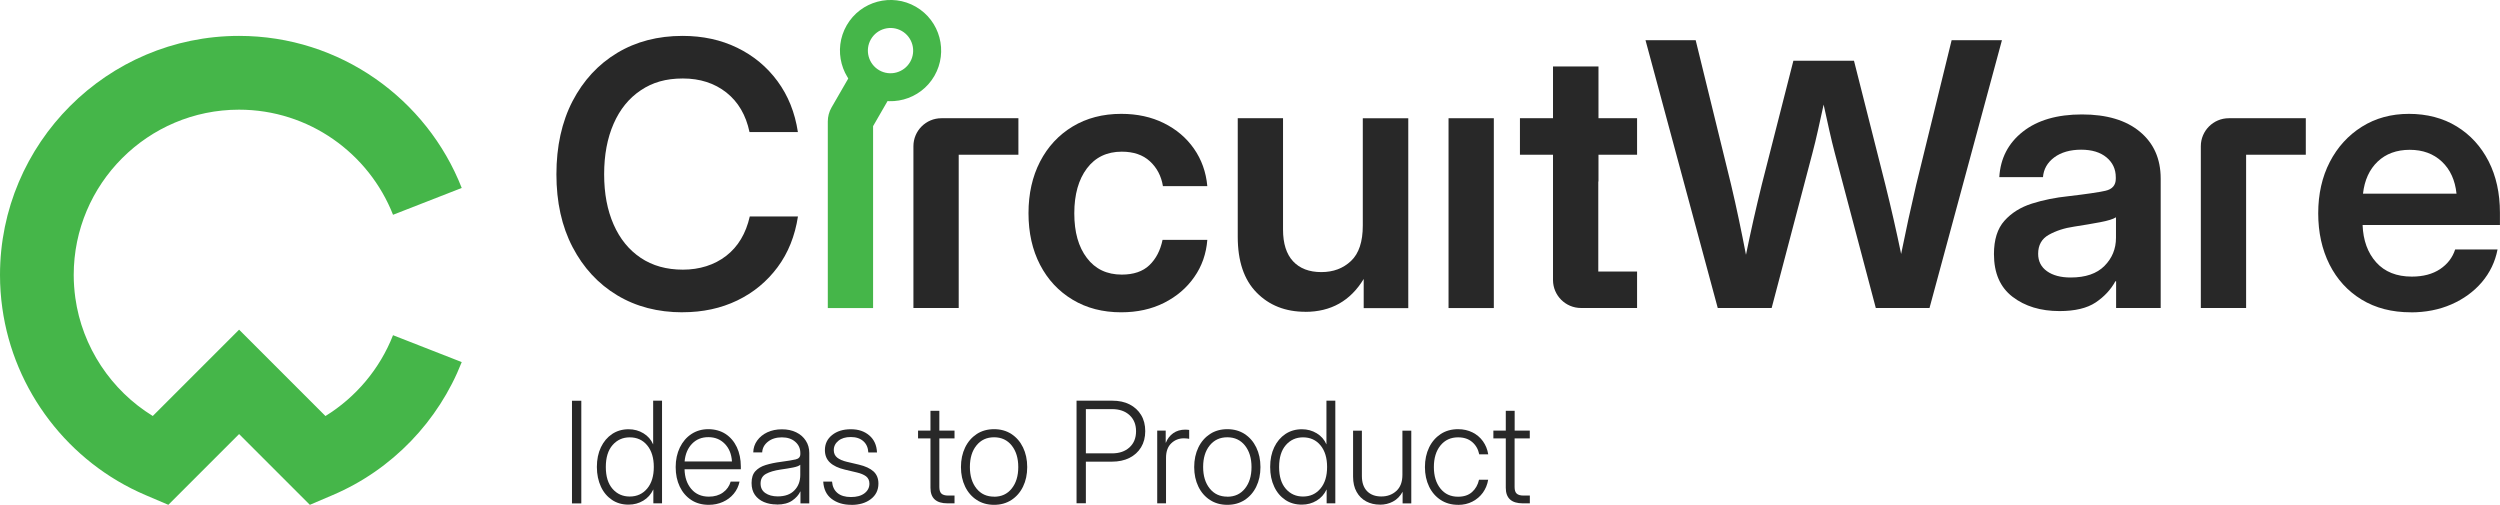 <?xml version="1.0" encoding="UTF-8"?>
<svg id="Layer_2" data-name="Layer 2" xmlns="http://www.w3.org/2000/svg" viewBox="0 0 388.65 78.48">
  <defs>
    <style>
      .cls-1 {
        fill: #282828;
      }

      .cls-2 {
        fill: #45b649;
      }
    </style>
  </defs>
  <g id="Layer_1-2" data-name="Layer 1">
    <g>
      <g>
        <g>
          <path class="cls-1" d="m90.37,62.3v15.96h-1.45v-15.96h1.45Z"/>
          <path class="cls-1" d="m97.71,78.45c-.97,0-1.83-.24-2.56-.73s-1.32-1.17-1.73-2.06-.63-1.9-.63-3.07.21-2.18.63-3.06,1-1.56,1.74-2.06c.74-.49,1.6-.74,2.56-.74.85,0,1.62.21,2.31.63.69.42,1.19.99,1.5,1.71h.01v-6.78h1.38v15.96h-1.35v-2.14h-.02c-.35.74-.86,1.31-1.54,1.72-.68.41-1.44.62-2.29.62Zm.18-1.26c1.14,0,2.04-.42,2.73-1.25s1.02-1.95,1.02-3.35-.34-2.52-1.02-3.35-1.59-1.25-2.73-1.25c-1.07,0-1.96.4-2.66,1.2-.7.8-1.05,1.93-1.05,3.41s.35,2.6,1.05,3.4c.7.8,1.59,1.19,2.66,1.19Z"/>
          <path class="cls-1" d="m110.2,78.48c-1.06,0-1.98-.25-2.75-.76s-1.36-1.2-1.78-2.08c-.42-.88-.63-1.89-.63-3.03s.22-2.15.65-3.04c.43-.89,1.03-1.59,1.79-2.09s1.64-.76,2.63-.76,1.92.25,2.68.74c.76.5,1.34,1.18,1.76,2.06.41.87.62,1.88.62,3v.43h-8.75c.03,1.26.38,2.28,1.05,3.07.67.79,1.58,1.19,2.73,1.19.86,0,1.59-.21,2.19-.64s1-1,1.2-1.7h1.38c-.15.72-.45,1.35-.91,1.9-.45.54-1.01.96-1.68,1.26s-1.4.45-2.19.45Zm-3.77-6.74h7.36c-.07-1.14-.44-2.05-1.11-2.74-.67-.69-1.52-1.04-2.56-1.04s-1.87.34-2.54,1.03c-.66.69-1.05,1.6-1.15,2.75Z"/>
          <path class="cls-1" d="m120.73,78.42c-.71,0-1.37-.12-1.96-.37-.59-.25-1.06-.62-1.41-1.11-.35-.5-.52-1.11-.52-1.85,0-.79.19-1.4.58-1.83s.93-.76,1.62-.97,1.48-.38,2.36-.49c1.05-.14,1.81-.27,2.3-.38.48-.11.72-.39.72-.83v-.17c0-.7-.26-1.28-.79-1.74-.52-.46-1.22-.69-2.08-.69s-1.59.22-2.16.67c-.57.45-.87,1.01-.9,1.67h-1.39c.02-.69.22-1.3.61-1.84s.91-.97,1.57-1.28c.66-.31,1.42-.47,2.28-.47s1.58.16,2.22.47c.64.31,1.13.74,1.49,1.3.36.55.54,1.19.54,1.91v7.84h-1.37v-1.85h-.03c-.24.53-.66,1-1.25,1.41s-1.39.62-2.4.62Zm.17-1.25c1.13,0,2-.31,2.6-.94.61-.62.91-1.43.91-2.4v-1.58c-.19.18-.57.32-1.13.43-.56.11-1.21.22-1.95.32-.94.14-1.69.36-2.25.67s-.84.81-.84,1.49.25,1.15.74,1.49,1.14.52,1.92.52Z"/>
          <path class="cls-1" d="m132.33,78.48c-1.22,0-2.23-.31-3.04-.92-.81-.61-1.24-1.51-1.31-2.69h1.37c.06.76.34,1.35.84,1.77.5.42,1.2.63,2.1.63s1.58-.19,2.1-.58c.51-.39.77-.89.77-1.5,0-.49-.18-.87-.52-1.14-.35-.26-.83-.46-1.43-.6l-1.86-.44c-1.02-.24-1.8-.61-2.32-1.1-.53-.49-.79-1.14-.79-1.94,0-.96.37-1.74,1.12-2.34.75-.6,1.72-.9,2.91-.9s2.12.32,2.87.96,1.15,1.52,1.2,2.65h-1.35c-.04-.74-.29-1.32-.77-1.75-.48-.43-1.13-.65-1.95-.65s-1.45.19-1.93.58c-.48.39-.72.87-.72,1.46,0,.49.18.88.53,1.16s.85.5,1.49.65l1.87.44c1.02.24,1.78.6,2.29,1.06.5.46.76,1.09.76,1.88,0,1.02-.4,1.83-1.19,2.43-.79.6-1.8.89-3.03.89Z"/>
          <path class="cls-1" d="m148.39,66.94v1.21h-2.36v7.56c0,.48.11.82.32,1.02.21.2.56.31,1.05.31h.99v1.21h-1.09c-1.76,0-2.65-.8-2.65-2.41v-7.69h-1.93v-1.21h1.93v-3.08h1.38v3.08h2.36Z"/>
          <path class="cls-1" d="m154.54,78.48c-1.02,0-1.92-.25-2.69-.75-.77-.5-1.38-1.19-1.81-2.08-.43-.89-.65-1.9-.65-3.04s.22-2.16.65-3.05c.43-.89,1.04-1.58,1.81-2.09.77-.5,1.67-.75,2.69-.75s1.92.25,2.69.75c.77.5,1.38,1.2,1.81,2.09.43.89.65,1.9.65,3.05s-.22,2.16-.65,3.04c-.43.89-1.04,1.58-1.81,2.08-.77.5-1.67.75-2.69.75Zm0-1.26c1.15,0,2.06-.42,2.74-1.27.68-.85,1.02-1.96,1.02-3.34s-.34-2.49-1.02-3.35c-.68-.85-1.59-1.28-2.74-1.28s-2.05.42-2.74,1.27-1.02,1.97-1.02,3.35.34,2.49,1.02,3.34c.68.85,1.59,1.27,2.74,1.27Z"/>
          <path class="cls-1" d="m167.36,78.25v-15.96h5.55c1.04,0,1.94.19,2.7.58s1.36.94,1.79,1.65.64,1.55.64,2.51-.22,1.8-.65,2.51c-.43.71-1.04,1.26-1.81,1.65-.78.39-1.69.58-2.73.58h-4.04v6.47h-1.45Zm1.45-7.77h4.06c1.14,0,2.04-.31,2.72-.93.68-.62,1.02-1.46,1.02-2.51s-.34-1.88-1.02-2.51c-.68-.62-1.58-.93-2.72-.93h-4.06v6.87Z"/>
          <path class="cls-1" d="m179.9,78.25v-11.31h1.32v1.88h.03c.24-.61.61-1.1,1.13-1.47.52-.37,1.15-.56,1.89-.56.14,0,.25,0,.35.02.1.01.18.02.25.03v1.38c-.06-.01-.17-.03-.31-.05-.14-.02-.31-.03-.51-.03-.77,0-1.43.26-1.97.78-.54.52-.81,1.27-.81,2.26v7.07h-1.37Z"/>
          <path class="cls-1" d="m190.8,78.48c-1.02,0-1.92-.25-2.69-.75-.77-.5-1.38-1.19-1.81-2.08-.43-.89-.65-1.9-.65-3.04s.22-2.16.65-3.05c.43-.89,1.04-1.58,1.81-2.09.77-.5,1.67-.75,2.69-.75s1.92.25,2.69.75c.77.5,1.38,1.2,1.81,2.09.43.89.65,1.9.65,3.05s-.22,2.16-.65,3.04c-.43.89-1.04,1.58-1.81,2.08-.77.5-1.67.75-2.69.75Zm0-1.26c1.15,0,2.06-.42,2.74-1.27.68-.85,1.02-1.96,1.02-3.34s-.34-2.49-1.02-3.35c-.68-.85-1.59-1.28-2.74-1.28s-2.05.42-2.74,1.27-1.02,1.97-1.02,3.35.34,2.49,1.02,3.34c.68.85,1.59,1.27,2.74,1.27Z"/>
          <path class="cls-1" d="m202.38,78.45c-.97,0-1.83-.24-2.56-.73s-1.32-1.17-1.73-2.06c-.42-.88-.63-1.9-.63-3.07s.21-2.18.63-3.06,1-1.56,1.74-2.06c.74-.49,1.6-.74,2.56-.74.85,0,1.62.21,2.31.63.69.42,1.19.99,1.5,1.71h.01v-6.78h1.38v15.96h-1.35v-2.14h-.02c-.35.74-.86,1.31-1.54,1.72-.68.41-1.44.62-2.29.62Zm.18-1.26c1.14,0,2.04-.42,2.73-1.25s1.02-1.95,1.02-3.35-.34-2.52-1.02-3.35-1.59-1.25-2.73-1.25c-1.07,0-1.96.4-2.66,1.2s-1.05,1.93-1.05,3.41.35,2.6,1.05,3.4c.7.8,1.59,1.19,2.66,1.19Z"/>
          <path class="cls-1" d="m214.5,78.45c-.78,0-1.48-.17-2.11-.5-.63-.34-1.13-.83-1.49-1.48-.37-.65-.55-1.45-.55-2.38v-7.14h1.37v7.06c0,1.01.27,1.8.81,2.35.54.55,1.28.82,2.21.82s1.7-.28,2.33-.85.95-1.4.95-2.52v-6.86h1.38v11.31h-1.35v-1.81c-.38.69-.87,1.19-1.49,1.52-.61.33-1.3.49-2.06.49Z"/>
          <path class="cls-1" d="m226.67,78.48c-1.02,0-1.92-.25-2.69-.75-.77-.5-1.38-1.19-1.81-2.08-.43-.89-.65-1.9-.65-3.04s.22-2.16.65-3.05c.43-.89,1.04-1.58,1.81-2.09.77-.5,1.67-.75,2.69-.75.83,0,1.57.17,2.24.5.66.33,1.21.79,1.63,1.38.42.59.7,1.27.82,2.03h-1.4c-.16-.79-.52-1.42-1.09-1.91-.57-.49-1.3-.73-2.2-.73-1.14,0-2.05.42-2.74,1.27s-1.02,1.97-1.02,3.35.34,2.49,1.02,3.34c.68.85,1.59,1.27,2.74,1.27.91,0,1.63-.24,2.17-.72.54-.48.91-1.12,1.09-1.92h1.42c-.12.75-.4,1.42-.82,2.01-.43.59-.97,1.05-1.63,1.39-.66.34-1.4.51-2.23.51Z"/>
          <path class="cls-1" d="m237.82,66.94v1.21h-2.36v7.56c0,.48.1.82.32,1.02.21.2.56.31,1.06.31h.99v1.21h-1.09c-1.76,0-2.65-.8-2.65-2.41v-7.69h-1.93v-1.21h1.93v-3.08h1.38v3.08h2.36Z"/>
        </g>
        <g>
          <path class="cls-1" d="m106.11,48.55c-3.84,0-7.23-.88-10.17-2.65-2.94-1.77-5.25-4.27-6.93-7.49-1.68-3.22-2.51-6.99-2.51-11.32s.84-8.15,2.51-11.37c1.68-3.22,3.99-5.72,6.93-7.49,2.94-1.77,6.33-2.65,10.17-2.65,3.13,0,5.96.61,8.49,1.84,2.53,1.23,4.62,2.96,6.27,5.2,1.65,2.24,2.71,4.87,3.17,7.91h-7.52c-.56-2.65-1.76-4.69-3.6-6.15-1.84-1.45-4.1-2.18-6.76-2.18s-4.72.61-6.55,1.84c-1.84,1.23-3.24,2.96-4.22,5.2-.98,2.24-1.47,4.85-1.47,7.85s.49,5.58,1.47,7.81c.98,2.23,2.38,3.95,4.21,5.18,1.83,1.23,4.01,1.84,6.57,1.84s4.89-.72,6.73-2.15c1.84-1.43,3.06-3.47,3.66-6.12h7.49c-.47,3.04-1.52,5.67-3.17,7.89s-3.74,3.95-6.27,5.17c-2.53,1.22-5.36,1.83-8.49,1.83Z"/>
          <path class="cls-1" d="m174.31,48.55c-2.87,0-5.39-.65-7.56-1.96-2.17-1.3-3.86-3.11-5.06-5.42-1.2-2.31-1.8-4.98-1.8-8.02s.6-5.71,1.8-8.03c1.2-2.32,2.89-4.14,5.06-5.45,2.17-1.31,4.69-1.97,7.56-1.97,2.48,0,4.68.48,6.62,1.44,1.94.96,3.5,2.28,4.68,3.97,1.18,1.69,1.88,3.63,2.08,5.83h-6.9c-.26-1.58-.94-2.87-2.03-3.87-1.09-1-2.55-1.49-4.37-1.49-2.31,0-4.12.87-5.42,2.6-1.3,1.73-1.96,4.06-1.96,6.99s.65,5.22,1.96,6.94c1.3,1.72,3.11,2.58,5.42,2.58,1.84,0,3.28-.49,4.3-1.47,1.02-.98,1.7-2.29,2.04-3.93h6.96c-.17,2.16-.84,4.09-2.03,5.78-1.18,1.7-2.75,3.03-4.69,4.01-1.95.98-4.17,1.47-6.66,1.47Z"/>
          <path class="cls-1" d="m202.92,48.47c-3.09,0-5.62-1-7.57-2.99-1.96-1.99-2.93-4.88-2.93-8.66v-18.44h7.04v17.32c0,2.16.52,3.8,1.56,4.92,1.04,1.12,2.51,1.68,4.39,1.68s3.4-.58,4.62-1.73c1.22-1.15,1.83-2.99,1.83-5.5v-16.68h7.07v29.51h-6.93v-4.53c-2.07,3.41-5.09,5.11-9.08,5.11Z"/>
          <path class="cls-1" d="m303.4,6.25l-5.5,22.44c-.86,3.67-1.64,7.26-2.35,10.79-.37-1.79-.76-3.58-1.17-5.38-.41-1.8-.84-3.6-1.29-5.41l-4.87-19.25h-9.42l-4.91,19.25c-.45,1.83-.88,3.65-1.29,5.46-.41,1.82-.8,3.64-1.17,5.46-.35-1.83-.72-3.65-1.1-5.46-.38-1.82-.79-3.64-1.22-5.46l-5.5-22.44h-7.8l11.23,41.63h8.38l6.34-24.08c.3-1.14.59-2.33.87-3.59.28-1.26.57-2.57.87-3.95.3,1.38.59,2.7.87,3.95.28,1.26.57,2.45.87,3.59l6.37,24.08h8.35l11.26-41.63h-7.82Z"/>
          <path class="cls-1" d="m320.18,48.36c-2.94,0-5.38-.74-7.31-2.22-1.93-1.48-2.89-3.69-2.89-6.64,0-2.24.54-3.96,1.63-5.18,1.09-1.22,2.51-2.11,4.27-2.67,1.76-.56,3.66-.94,5.69-1.15,2.74-.32,4.65-.6,5.73-.84,1.08-.24,1.62-.87,1.62-1.87v-.22c0-1.27-.48-2.3-1.44-3.1-.96-.8-2.28-1.2-3.95-1.2s-3.11.4-4.18,1.2c-1.07.8-1.65,1.83-1.75,3.07h-6.79c.17-2.92,1.39-5.28,3.66-7.07,2.27-1.79,5.34-2.68,9.19-2.68s6.84.89,9,2.68c2.16,1.79,3.24,4.22,3.24,7.29v20.12h-6.93v-4.16h-.11c-.71,1.3-1.73,2.4-3.07,3.3-1.34.89-3.21,1.34-5.62,1.34Zm1.73-5.22c2.31,0,4.06-.6,5.25-1.8,1.19-1.2,1.79-2.66,1.79-4.37v-3.19c-.43.28-1.26.54-2.49.77-1.23.23-2.57.46-4.02.68-1.51.22-2.82.65-3.93,1.27-1.11.62-1.66,1.61-1.66,2.95,0,1.16.46,2.06,1.37,2.71.91.65,2.14.98,3.69.98Z"/>
          <path class="cls-1" d="m374.79,48.55c-2.94,0-5.5-.66-7.66-1.98-2.16-1.32-3.82-3.14-4.99-5.46-1.16-2.32-1.75-4.97-1.75-7.95s.6-5.66,1.8-7.98c1.2-2.32,2.86-4.14,4.99-5.48,2.12-1.33,4.56-2,7.32-2s5.31.65,7.43,1.96c2.12,1.3,3.77,3.11,4.95,5.41,1.17,2.3,1.76,4.96,1.76,7.98v1.93h-21.35c.09,2.4.8,4.34,2.12,5.81,1.32,1.47,3.17,2.21,5.53,2.21,1.77,0,3.23-.39,4.39-1.16,1.15-.77,1.94-1.79,2.35-3.06h6.59c-.37,1.92-1.19,3.61-2.44,5.09-1.26,1.47-2.84,2.62-4.74,3.45-1.9.83-4.01,1.24-6.31,1.24Zm-7.43-18.44h14.53c-.22-2.1-.98-3.77-2.28-4.99-1.3-1.22-2.96-1.83-4.99-1.83s-3.71.61-4.99,1.83c-1.28,1.22-2.04,2.88-2.28,4.99Z"/>
          <g>
            <path class="cls-2" d="m140.2,4.82c1.68.97,2.26,3.13,1.29,4.81-.97,1.68-3.13,2.26-4.81,1.29-1.68-.97-2.26-3.13-1.29-4.81s3.13-2.26,4.81-1.29m2.18-3.77c-3.76-2.17-8.58-.88-10.75,2.88-2.17,3.76-.88,8.58,2.88,10.75,3.76,2.17,8.58.88,10.75-2.88,2.17-3.76.88-8.58-2.88-10.75h0Z"/>
            <path class="cls-2" d="m132.45,11.2l-3.18,5.51c-.38.66-.58,1.41-.58,2.18v29h7.04v-28.28l2.82-4.89-6.1-3.52Z"/>
          </g>
          <path class="cls-1" d="m158.32,18.38h-11.97c-2.4,0-4.35,1.95-4.35,4.35v25.15h7.04v-23.83h9.28v-5.67Z"/>
          <path class="cls-1" d="m358.46,18.38h-11.97c-2.4,0-4.35,1.95-4.35,4.35v25.15h7.04v-23.83h9.28v-5.67Z"/>
          <path class="cls-1" d="m248.5,28.22v-4.17h6v-5.67h-6v-8.05h-7.07v8.05h-5.14v5.67h5.14v19.48c0,2.4,1.95,4.35,4.35,4.35h8.72v-5.67h-6.03v-13.99h.03Z"/>
          <rect class="cls-1" x="225.19" y="18.38" width="7.04" height="29.51"/>
        </g>
      </g>
      <path class="cls-2" d="m50.59,64.67l-13.42-13.42-13.42,13.42c-6.48-3.98-10.98-10.74-12.04-18.36-.16-1.17-.25-2.37-.25-3.56,0-14.17,11.53-25.7,25.7-25.7,10.87,0,20.19,6.79,23.94,16.34l10.68-4.17c-5.42-13.83-18.9-23.64-34.62-23.64C16.68,5.58,0,22.26,0,42.75c0,1.72.12,3.45.36,5.14,1.78,12.84,10.3,23.98,22.25,29.07l3.56,1.52,11-11,11,11,3.56-1.52c9.25-3.94,16.45-11.5,20.05-20.67l-10.68-4.18c-2.03,5.19-5.74,9.63-10.51,12.57Z"/>
    </g>
  </g>
</svg>